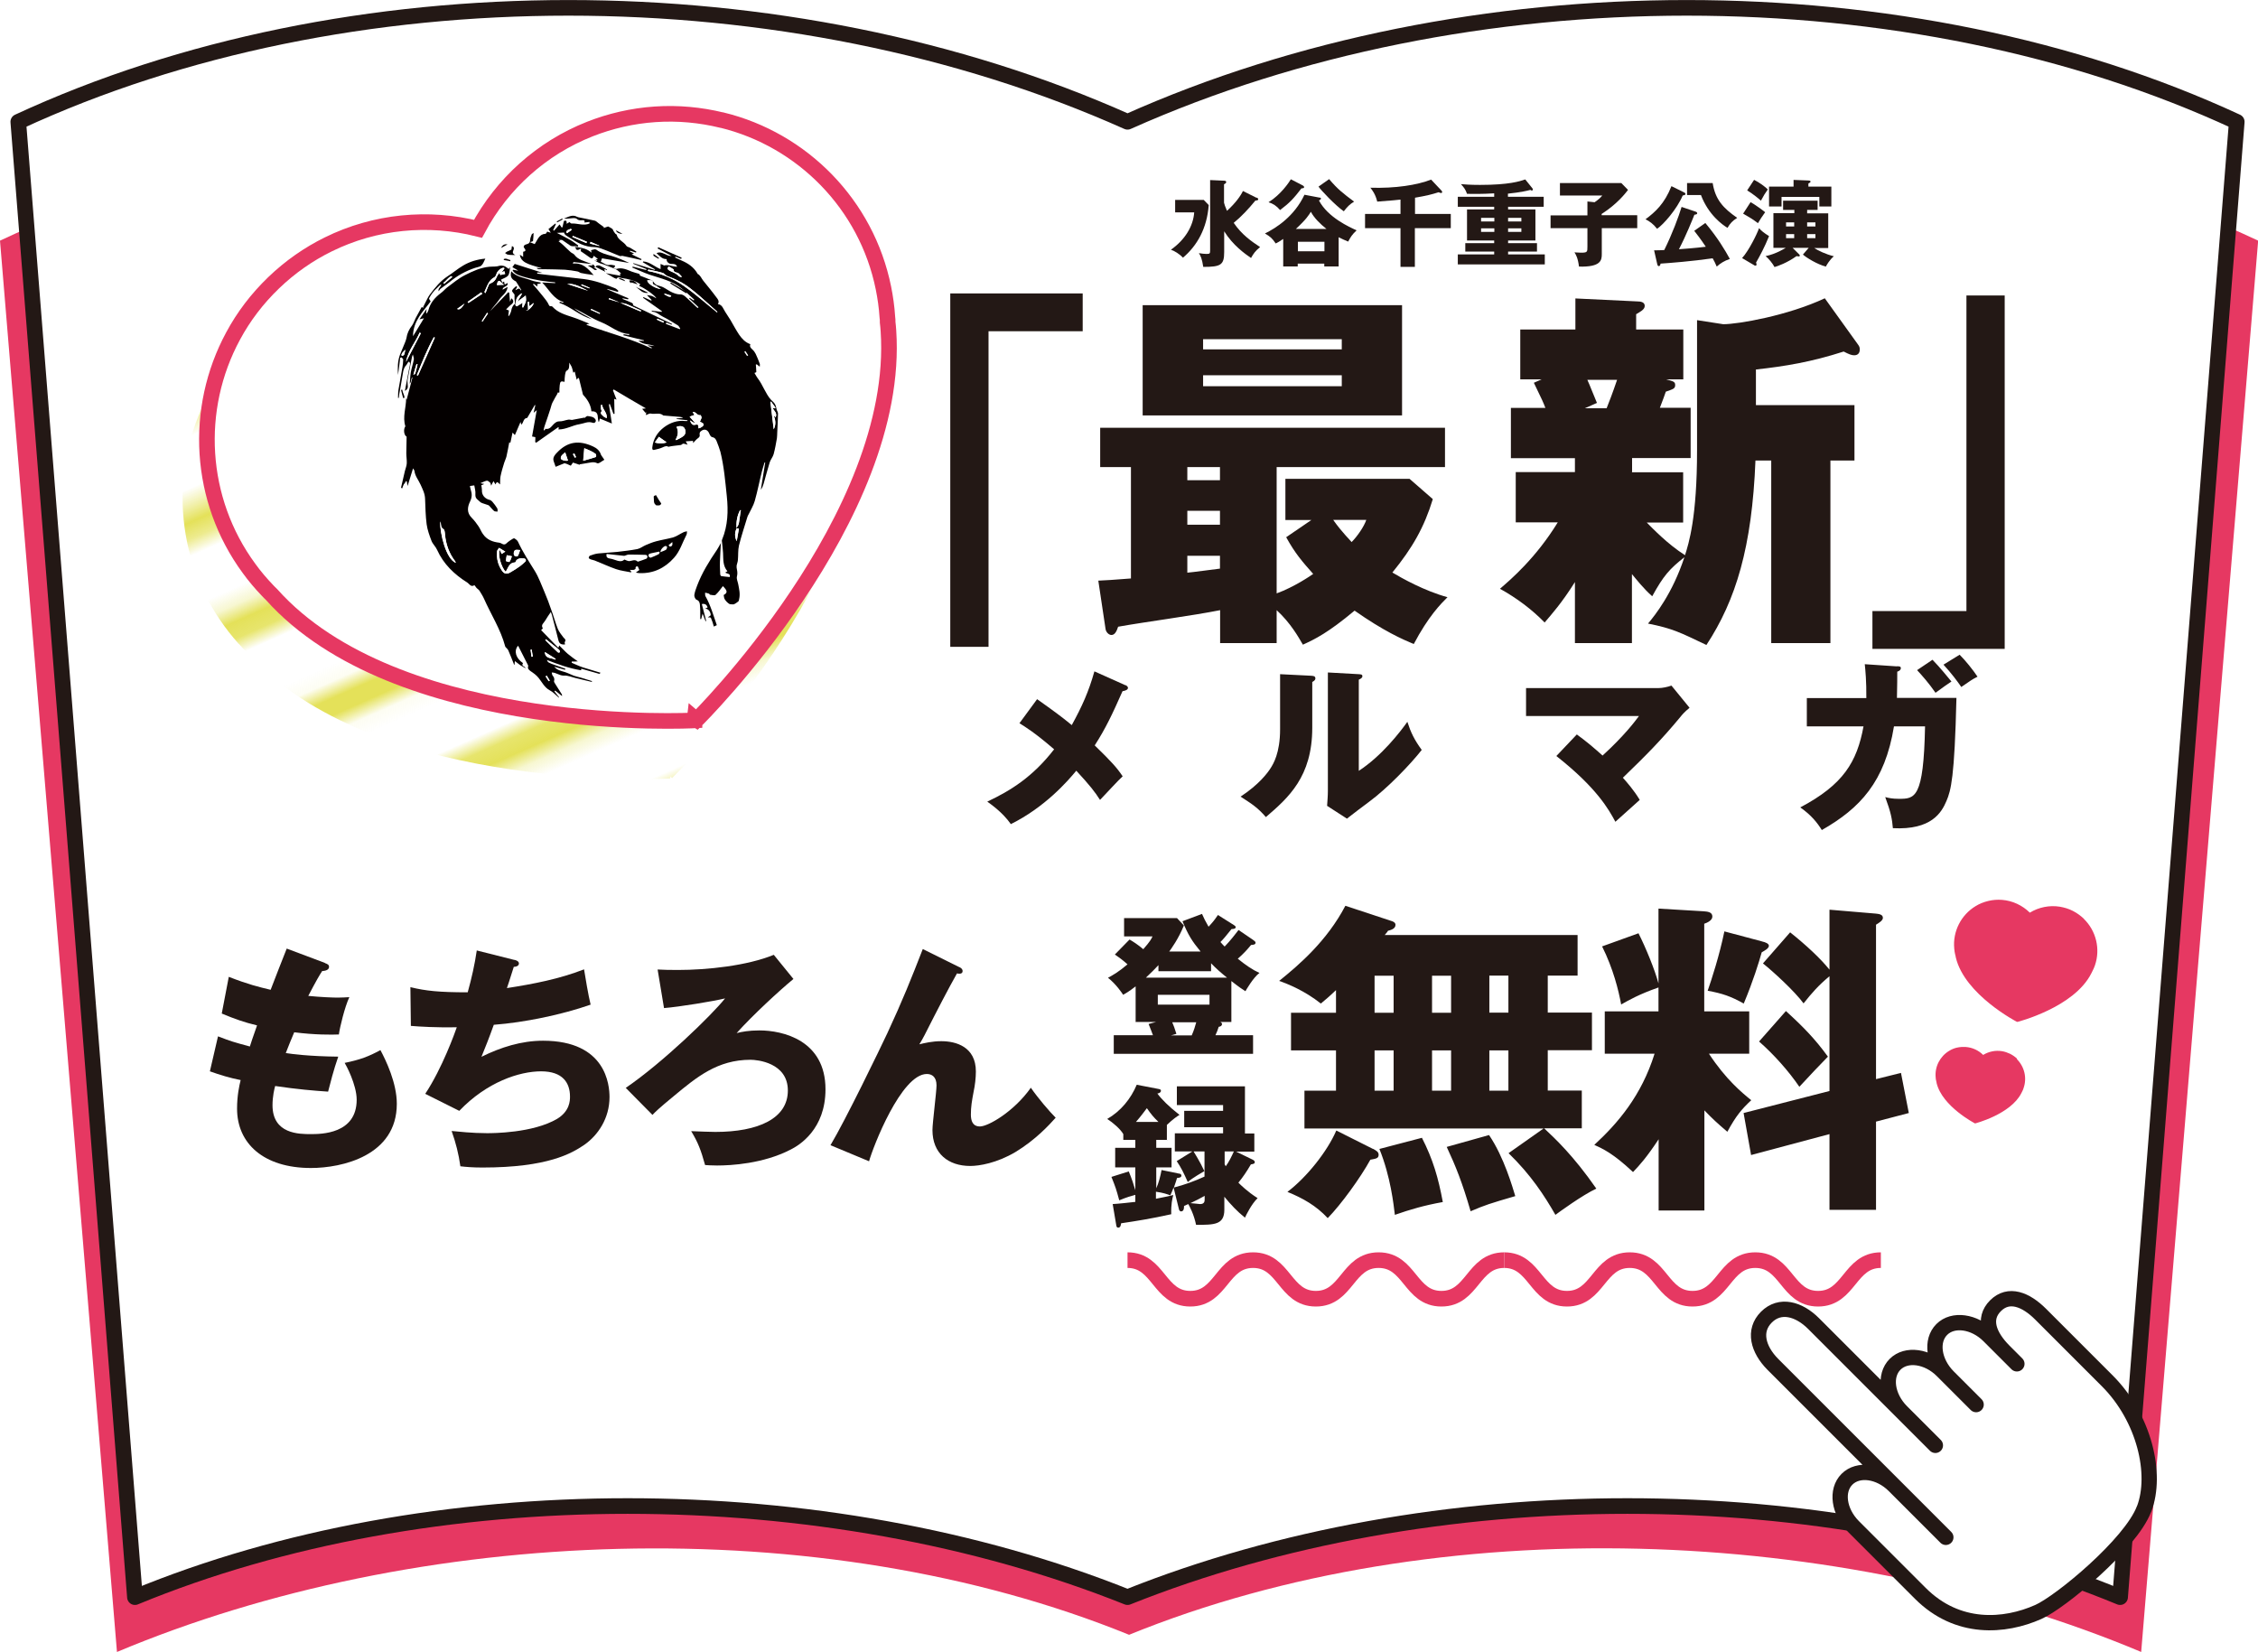 <?xml version="1.0" encoding="UTF-8"?><svg id="a" xmlns="http://www.w3.org/2000/svg" xmlns:xlink="http://www.w3.org/1999/xlink" viewBox="0 0 144.59 105.78"><defs><style>.c,.d,.e,.f{fill:#fff;}.c,.f{stroke:#231815;stroke-linecap:round;stroke-linejoin:round;}.g{fill:#231815;}.h,.i{fill:none;}.e{stroke:#e63862;stroke-miterlimit:10;}.j{fill:#e63862;}.k{fill:url(#b);}.f{stroke-width:.98px;}.i{stroke:#e4e159;stroke-width:2.16px;}.l{fill:#040000;}</style><pattern id="b" x="0" y="0" width="72" height="72" patternTransform="translate(4145.41 -2830.52) rotate(-23.95) scale(1.16 1) skewX(11.13)" patternUnits="userSpaceOnUse" viewBox="0 0 72 72"><rect class="h" width="72" height="72"/><line class="i" x1="71.75" y1="68.4" x2="144.25" y2="68.4"/><line class="i" x1="71.75" y1="54" x2="144.25" y2="54"/><line class="i" x1="71.75" y1="39.6" x2="144.25" y2="39.6"/><line class="i" x1="71.75" y1="25.2" x2="144.25" y2="25.2"/><line class="i" x1="71.75" y1="10.8" x2="144.25" y2="10.8"/><line class="i" x1="71.75" y1="61.2" x2="144.25" y2="61.2"/><line class="i" x1="71.75" y1="46.8" x2="144.25" y2="46.8"/><line class="i" x1="71.75" y1="32.4" x2="144.25" y2="32.4"/><line class="i" x1="71.75" y1="18" x2="144.25" y2="18"/><line class="i" x1="71.75" y1="3.6" x2="144.25" y2="3.6"/><line class="i" x1="-.25" y1="68.4" x2="72.25" y2="68.4"/><line class="i" x1="-.25" y1="54" x2="72.25" y2="54"/><line class="i" x1="-.25" y1="39.6" x2="72.25" y2="39.6"/><line class="i" x1="-.25" y1="25.2" x2="72.25" y2="25.2"/><line class="i" x1="-.25" y1="10.8" x2="72.25" y2="10.8"/><line class="i" x1="-.25" y1="61.2" x2="72.25" y2="61.2"/><line class="i" x1="-.25" y1="46.8" x2="72.25" y2="46.8"/><line class="i" x1="-.25" y1="32.4" x2="72.25" y2="32.4"/><line class="i" x1="-.25" y1="18" x2="72.25" y2="18"/><line class="i" x1="-.25" y1="3.6" x2="72.25" y2="3.6"/><line class="i" x1="-72.25" y1="68.4" x2=".25" y2="68.4"/><line class="i" x1="-72.25" y1="54" x2=".25" y2="54"/><line class="i" x1="-72.25" y1="39.6" x2=".25" y2="39.6"/><line class="i" x1="-72.25" y1="25.2" x2=".25" y2="25.2"/><line class="i" x1="-72.25" y1="10.8" x2=".25" y2="10.8"/><line class="i" x1="-72.25" y1="61.2" x2=".25" y2="61.2"/><line class="i" x1="-72.25" y1="46.8" x2=".25" y2="46.8"/><line class="i" x1="-72.25" y1="32.4" x2=".25" y2="32.4"/><line class="i" x1="-72.25" y1="18" x2=".25" y2="18"/><line class="i" x1="-72.25" y1="3.6" x2=".25" y2="3.6"/></pattern></defs><path class="j" d="M72.3,15.41C50.13,5.37,21.33,5.37,0,15.41c2.69,32.5,5.16,62.26,7.49,90.37,19.18-8.06,44.93-9.18,64.81-1.1,19.87-8.09,45.63-6.97,64.81,1.1,2.33-28.1,4.79-57.87,7.49-90.37-21.33-10.04-50.13-10.04-72.3,0Z"/><path class="c" d="M72.2,7.8C50.44-1.93,22.16-1.93,1.17,7.8c2.5,31.57,5.33,67.39,7.47,94.47,18.84-7.78,44.11-7.78,63.56,0,19.45-7.78,44.72-7.78,63.56,0,2.14-27.08,4.97-62.9,7.47-94.47-20.99-9.73-49.27-9.73-71.03,0Z"/><path class="g" d="M69.33,18.79v2.42h-6.03v20.21h-2.45v-22.63h8.47Z"/><path class="g" d="M81.74,38c1.13-.41,2.18-1.13,2.35-1.25-.7-.79-1.15-1.3-1.73-2.35l1.61-1.1h-1.66v-2.64h7.95l1.49,1.3c-.55,1.8-1.3,3.12-2.59,4.7.6.36,2.06,1.18,3.53,1.58-.43.43-1.22,1.22-2.16,3-.74-.31-1.94-.84-3.79-2.14-1.7,1.42-2.52,1.82-3.31,2.18-.29-.5-.79-1.39-1.68-2.21v2.11h-3.62v-2.11c-1.8.36-4.73.74-6.53,1.06-.1.31-.22.53-.43.53-.17,0-.36-.19-.38-.41l-.46-3.07c.48-.02.94-.05,2.09-.14v-7.13h-1.97v-2.52h22.08v2.52h-10.78v8.09ZM89.78,19.54v7.06h-16.61v-7.06h16.61ZM78.12,29.91h-2.09v.84h2.09v-.84ZM78.12,32.71h-2.09v.89h2.09v-.89ZM78.12,35.59h-2.09v1.08c.29-.02,1.75-.22,2.09-.26v-.82ZM85.92,22.37v-.65h-8.88v.65h8.88ZM77.04,24.03v.7h8.88v-.7h-8.88ZM85.37,33.29c.58.82,1.13,1.34,1.18,1.42.36-.36.79-.98.94-1.42h-2.11Z"/><path class="g" d="M104.49,30.24h3.29v3.22h-2.33c.34.34,1.34,1.39,2.45,2.09.24-.77.77-2.4.77-6.72v-8.33l1.68.26c.96,0,4.13-.55,6.5-1.66l2.14,2.98c.07.1.1.17.1.29,0,.26-.14.38-.36.38-.17,0-.34-.07-.67-.24-2.09.67-3.72.94-5.62,1.15v2.28h6.31v3.55h-1.54v11.69h-3.79v-11.69h-1.01c-.22,5.54-1.25,8.93-3.14,11.81-1.66-.79-2.16-1.06-3.74-1.37.46-.55,1.56-1.92,2.33-4.25-.94.74-1.34,1.18-2.06,2.5-.53-.46-1.06-1.13-1.3-1.42v4.42h-3.65v-3.91c-.84,1.34-1.49,2.06-1.94,2.59-.82-.84-1.78-1.56-2.86-2.16.7-.6,2.3-1.97,3.7-4.25h-2.69v-3.22h3.79v-.89h-4.1v-3.22h2.21c-.14-.36-.19-.48-.74-1.61l.5-.22h-1.37v-3.19h3.53v-1.99l3.96.19c.24,0,.48.05.48.29s-.31.38-.55.53v.98h3.02v3.19h-1.1c.43.12.58.14.58.36,0,.24-.12.26-.6.43-.12.34-.14.41-.38,1.03h1.97v3.22h-3.75v.89ZM101.64,24.31c.12.24.53,1.3.62,1.49l-.77.34h1.39c.17-.43.36-.91.67-1.82h-1.92Z"/><path class="g" d="M119.9,41.55v-2.42h6.02v-20.21h2.45v22.63h-8.47Z"/><path class="g" d="M72.07,43.87c.06.02.16.1.16.17,0,.13-.17.19-.35.22-.66,1.49-1.08,2.38-1.78,3.47,1.1,1.07,1.42,1.43,1.79,1.98-.28.25-.97,1.01-1.45,1.51-.35-.54-.61-.88-1.52-1.87-.55.67-2.01,2.34-4.19,3.42-.55-.78-1.31-1.29-1.51-1.44,1.49-.7,2.91-1.58,4.28-3.35-1.25-1.08-1.87-1.45-2.22-1.67l1.13-1.54c1.03.73,1.58,1.13,2.22,1.66.66-1.2,1.08-2.13,1.45-3.44l1.99.89Z"/><path class="g" d="M83.95,43.27c.13.01.28.01.28.17,0,.14-.16.2-.2.23v2.93c0,3.15-1.54,4.49-2.97,5.72-.53-.61-.88-.83-1.62-1.31,1.19-.78,1.75-1.54,1.94-1.85.14-.23.59-.92.59-2.46v-3.53l1.99.1ZM87.01,43.17c.13.01.23.01.23.13,0,.11-.12.17-.23.22v5.84c1.48-.97,2.64-2.48,3.11-3.14.22.68.44,1.14.92,1.8-.7.9-2.21,2.47-3.37,3.32-.48.35-.95.72-1.42,1.08l-1.27-.82c.02-.32.05-.62.05-.96v-7.58l1.98.11Z"/><path class="g" d="M100.96,47.02c.71.52,1.12.88,1.66,1.36,1.4-1.28,2.07-2.18,2.33-2.53h-7.23v-1.79h8.47c.26,0,.59-.07.84-.16l1.16,1.42c-.35.29-.47.44-.59.59-1.25,1.51-2.22,2.48-3.68,3.89.26.29.73.83,1.08,1.42-.43.38-1.13,1.01-1.56,1.4-.43-.8-1.19-2.17-3.78-4.21l1.31-1.38Z"/><path class="g" d="M121.49,42.66c.17.01.23.02.23.13,0,.07-.06.17-.23.22,0,.37,0,.86-.02,1.68h3.81c-.12,5.1-.35,5.92-.64,6.6-.31.73-.95,1.87-3.43,1.74-.05-.59-.13-1.02-.49-1.99.24.06.46.11.86.11,1.04,0,1.6,0,1.69-4.64h-1.99c-.58,3.56-2.18,5.25-4.62,6.64-.3-.48-.67-.95-1.38-1.45,2.76-1.46,3.63-2.91,4.05-5.19h-3.63v-1.81h3.81c.01-1.1-.06-1.78-.1-2.17l2.06.14ZM123.75,42.25c.16.17.4.4,1.21,1.39-.32.22-.4.26-1.02.72-.44-.63-.83-1.07-1.18-1.45l.98-.66ZM125.49,41.93c.38.38.83.94,1.14,1.4-.36.18-.44.25-1.04.66-.23-.34-.64-.89-1.14-1.43l1.04-.64Z"/><path class="g" d="M77.08,12.8l.32.33c-.11,1.5-.75,2.61-1.65,3.37-.21-.23-.55-.44-.77-.51.91-.64,1.43-1.52,1.49-2.39h-1.22v-.8h1.83ZM80.46,12.65c.08.04.11.05.11.11,0,.07-.1.08-.18.08-.44.54-.91,1.04-1.39,1.43.52.76,1.13,1.18,1.69,1.55-.31.25-.43.43-.58.7-.38-.26-1.16-.81-1.72-1.71v1.33c0,.83-.22.95-1.34.95-.08-.53-.17-.71-.28-.88.23.03.32.05.49.05.22,0,.23-.03.23-.26v-4.47l.89.04c.08,0,.14.02.14.09,0,.07-.08.11-.14.14v1.18c.03.12.07.25.19.52.55-.5.89-.98,1.02-1.27l.86.43Z"/><path class="g" d="M84.54,12.65s.05.04.05.06c0,.05-.05.08-.13.13.58,1.09,1.95,1.7,2.41,1.91-.28.26-.39.43-.54.72-.24-.1-.4-.17-.61-.28v1.87h-.92v-.18h-1.7v.18h-.93v-1.76c-.24.17-.36.23-.48.29-.24-.35-.34-.43-.69-.64.7-.34,1.88-1.09,2.53-2.48l1,.19ZM83.44,11.89s.07.04.07.09c0,.07-.08.08-.17.08-.5.65-.76.93-1.37,1.39-.23-.27-.45-.41-.74-.5.8-.5,1.3-1.26,1.43-1.47l.79.41ZM84.94,14.66c-.4-.32-.79-.7-1-1.1-.13.21-.28.47-.96,1.1h1.96ZM84.81,16.09v-.61h-1.7v.61h1.7ZM85.11,11.47c.55.65.89.91,1.6,1.44-.28.17-.43.32-.66.62-.55-.38-1.47-1.36-1.62-1.58l.68-.48Z"/><path class="g" d="M90.6,13.7h2.3v.91h-2.3v2.48h-.92v-2.48h-2.27v-.91h2.27v-.92c-.1.01-.6.07-1.49.13-.11-.47-.32-.74-.44-.89,1.6.05,3-.17,3.89-.52l.67.71s.04.05.04.08c0,.05-.04.07-.06.07-.06,0-.14-.04-.17-.05-.44.14-.76.22-1.51.35v1.05Z"/><path class="g" d="M96.57,12.6h2.28v.64h-2.28v.17h1.75v1.99h-1.75v.17h1.85v.54h-1.85v.18h2.35v.64h-5.57v-.64h2.33v-.18h-1.85v-.54h1.85v-.17h-1.74v-1.99h1.74v-.17h-2.33v-.64h2.33v-.22c-.76.05-1.45.04-1.74.03-.1-.28-.19-.4-.39-.62.22.02.61.05,1.22.05,1.85,0,2.55-.23,2.9-.35l.45.56s.04.05.04.08c0,.01-.01.07-.07.07-.02,0-.04,0-.09-.04-.6.16-1.28.22-1.44.24v.19ZM95.69,14.18v-.23h-.85v.23h.85ZM94.84,14.62v.23h.85v-.23h-.85ZM97.42,14.18v-.23h-.85v.23h.85ZM96.57,14.62v.23h.85v-.23h-.85Z"/><path class="g" d="M104.84,13.79v.82h-2.27v1.66c0,.38-.04.84-1.46.8-.07-.56-.2-.77-.29-.91.19.01.31.02.42.02.41,0,.41-.05.41-.39v-1.18h-2.36v-.82h2.36v-.89l.46.05c.29-.2.4-.32.49-.43h-2.71v-.8h3.93l.43.44c-.17.22-.69.9-1.69,1.54v.08h2.27Z"/><path class="g" d="M107.88,12.34s.05.05.05.08c0,.05-.04.06-.07.07-.05.02-.08.02-.11.03-.36.86-1.24,1.87-1.64,2.13-.25-.32-.47-.47-.74-.61.62-.46,1.22-1,1.66-2.12l.85.42ZM109.21,14.29c.8.96,1.24,1.71,1.56,2.29-.37.13-.59.27-.84.49-.1-.23-.16-.36-.26-.53-1.33.19-2.72.3-3.34.34,0,.04-.02.16-.11.16-.05,0-.08-.04-.1-.13l-.2-.88c.29,0,.43-.01.65-.02.52-1.05.93-2.16,1.11-2.76l.92.31s.08.03.08.09c0,.09-.12.09-.18.1-.12.3-.52,1.31-.99,2.21.15-.01,1.09-.08,1.72-.16-.34-.51-.53-.75-.74-1.02l.71-.5ZM109.67,11.72c.17,1.07.68,1.61,1.57,2.23-.3.19-.45.35-.62.64-.32-.19-1.22-.83-1.7-2.1h-.89v-.77h1.64Z"/><path class="g" d="M111.55,16.53c.44-.48.97-1.57,1.09-1.92.15.17.28.28.64.51-.28.7-.6,1.29-.83,1.69.01.05.03.1.03.13,0,.06-.04.07-.09.07-.02,0-.04-.01-.05-.02l-.78-.46ZM112.09,12.94c.22.11.83.55.94.65-.21.29-.32.46-.46.7-.38-.28-.43-.31-.95-.61l.48-.74ZM112.33,11.52c.31.15.72.45.87.61-.17.24-.27.4-.44.72-.11-.1-.46-.4-.88-.66l.44-.67ZM114.89,13.44h-.71v-.59h2.21v.59h-.67v.22h1.35v2.22h-.9c.27.17.71.39,1.26.53-.27.22-.48.59-.51.66-.55-.14-1.25-.57-1.47-.77l.37-.43h-1.03l.41.41s.05.05.05.08c0,.04-.02.06-.07.06-.04,0-.08-.01-.14-.02-.62.44-1.2.64-1.41.7-.11-.22-.38-.55-.57-.7.68-.14,1.22-.49,1.29-.53h-.79v-2.22h1.34v-.22ZM117.27,11.95v1.27h-.77v-.61h-2.42v.61h-.8v-1.27h1.57v-.43l1,.04s.09.02.09.06c0,.06-.06.09-.14.13v.2h1.47ZM114.89,14.24h-.52v.26h.52v-.26ZM114.89,14.99h-.52v.26h.52v-.26ZM115.72,14.5h.53v-.26h-.53v.26ZM115.72,15.25h.53v-.26h-.53v.26Z"/><path class="f" d="M137.3,96.62c.85-2.24.01-5.82-2.35-8.19l-4-4-.28-.28c-.94-.94-2.04-1.39-2.89-.54s-.4,1.94.54,2.89l.83.83-1.79-1.79c-.94-.94-2.3-1.13-3.02-.41-.72.72-.53,2.07.41,3.02l1.79,1.79-2.17-2.17c-.94-.94-2.3-1.13-3.02-.41s-.53,2.07.41,3.02l2.17,2.17-7.8-7.8c-.94-.94-2.15-1.28-3.02-.41s-.53,2.07.41,3.02l8.25,8.25,2.83,2.83-3.31-3.31c-.94-.94-2.3-1.13-3.02-.41s-.53,2.07.41,3.02l3.77,3.77.52.52c2.38,2.38,5.39,2.15,7.55,1.19,1.41-.62,5.92-4.35,6.77-6.59Z"/><path class="k" d="M44.65,11.41c-1.36-.33-2.79-.47-4.26-.37-1.47.1-2.87.43-4.17.94-3.1,1.22-5.63,3.51-7.17,6.39-3.18-.8-6.59-.48-9.59,1-1.26.62-2.44,1.44-3.5,2.46-1.06,1.02-1.93,2.17-2.59,3.4-2.53,4.67-2.21,10.49,1.01,14.88.36.5.76.97,1.2,1.43.08.09.17.17.25.25.12.13.24.26.37.4,8.32,8.65,26.71,7.66,26.71,7.66,0,0,0-.04.01-.12.07.06.12.09.12.09,0,0,13.1-12.94,12.29-24.92-.01-.19-.03-.36-.05-.54,0-.12,0-.24-.02-.35-.04-.63-.13-1.25-.25-1.85-1.08-5.34-5.18-9.49-10.34-10.75Z"/><path class="e" d="M46.21,7.69c-1.36-.33-2.79-.47-4.26-.37-1.47.1-2.87.43-4.17.94-3.1,1.22-5.63,3.51-7.17,6.39-3.18-.8-6.59-.48-9.59,1-1.26.62-2.44,1.44-3.5,2.46-1.06,1.02-1.93,2.17-2.59,3.4-2.53,4.67-2.21,10.49,1.01,14.88.36.5.76.97,1.2,1.43.08.09.17.17.25.25.12.13.24.26.37.4,8.32,8.65,26.71,7.66,26.71,7.66,0,0,0-.04.01-.12.07.06.12.09.12.09,0,0,13.1-12.94,12.29-24.92-.01-.19-.03-.36-.05-.54,0-.12,0-.24-.02-.35-.04-.63-.13-1.25-.25-1.85-1.08-5.34-5.18-9.49-10.34-10.75Z"/><path class="j" d="M133.45,58.84c-.21-.2-.44-.37-.71-.51-.27-.14-.55-.22-.83-.27-.67-.11-1.36.03-1.93.38-.48-.47-1.11-.77-1.79-.82-.29-.02-.58,0-.87.07-.29.07-.57.18-.81.33-.93.56-1.48,1.62-1.37,2.73.01.13.03.25.06.38,0,.02.01.05.02.07,0,.04.02.07.02.11.57,2.39,3.91,4.12,3.91,4.12,0,0,0,0,.01-.02,0,.02.01.03.01.03,0,0,3.65-.92,4.75-3.12.02-.03.03-.07.05-.1.01-.02.02-.04.03-.06.06-.12.11-.23.15-.35.36-1.05.07-2.21-.71-2.97Z"/><path class="j" d="M129.17,67.8c-.13-.13-.28-.23-.45-.32-.17-.08-.34-.14-.52-.17-.42-.07-.85.02-1.21.24-.3-.3-.7-.48-1.12-.51-.18-.01-.36,0-.55.04-.18.04-.35.11-.51.21-.58.35-.93,1.01-.86,1.71,0,.08.02.16.04.24,0,.01,0,.03.01.04,0,.02,0,.04.01.07.36,1.5,2.45,2.58,2.45,2.58,0,0,0,0,0-.01,0,.01,0,.02,0,.02,0,0,2.29-.58,2.98-1.95.01-.02.02-.04.03-.06,0-.01.01-.03.02-.04.04-.07.07-.15.09-.22.23-.66.05-1.38-.44-1.86Z"/><path class="g" d="M20.81,61.67c.17.06.26.11.26.24,0,.21-.26.26-.44.27-.17.26-.35.56-.89,1.59.8.08,1.58.11,1.89.11s.53-.02.74-.03c-.3.64-.61,1.94-.67,2.39-.46.02-1.53.03-2.86-.14-.18.41-.39.95-.54,1.33.38.06,1.5.21,3.36.23-.29.82-.53,1.77-.65,2.24-.92-.06-1.97-.15-3.39-.36-.05.17-.17.67-.17,1.23,0,1.85,1.71,1.85,2.45,1.85.65,0,2.94,0,2.94-2.2,0-.97-.7-2.26-.77-2.36.99-.2,1.56-.42,2.29-.82.36.67,1.05,2.11,1.05,3.44,0,3.33-3.52,4.11-5.5,4.11-3.04,0-4.73-1.58-4.73-3.8,0-.83.14-1.47.23-1.83-.7-.14-1.3-.32-1.97-.56l.52-2.24c.86.33.97.36,2.04.65.06-.2.17-.53.46-1.35-.83-.2-1.42-.41-2.26-.76l.45-2.35c1.26.49,1.89.64,2.68.83.15-.41.88-2.26,1.03-2.64l2.45.92Z"/><path class="g" d="M32.94,61.46c.12.03.29.09.29.24,0,.09-.08.2-.33.21-.33,1.03-.36,1.14-.44,1.36,1.68-.26,3.35-.58,4.94-1.2.08.5.27,1.65.42,2.26-1.86.65-4.23,1.14-6.2,1.29-.36,1-.49,1.3-.79,2.05,1.23-.61,2.56-1.03,3.94-1.03,4.05,0,4.26,2.85,4.26,3.61,0,1.35-.73,2.44-1.62,3.06-.8.54-2.32,1.45-6.52,1.45-.64,0-1.08-.04-1.41-.08-.11-.79-.29-1.5-.56-2.26.44.04,1.33.14,2.26.14.35,0,2.94,0,4.5-.92.8-.49.82-1.15.82-1.42,0-.88-.46-1.62-1.85-1.62s-3.47.68-5.24,2.53l-2.18-1.09c1.09-1.64,1.91-3.94,2.02-4.26-1.32.02-2.36-.04-2.94-.09l-.03-2.48c.98.24,1.85.33,3.67.33.26-.94.45-1.79.58-2.68l2.42.61Z"/><path class="g" d="M50.79,62.7c-.86.71-2.58,2.29-3.62,3.45.33-.08.77-.17,1.46-.17,1.48,0,4.23.62,4.23,3.77,0,2.56-1.67,3.58-2.23,3.86-1.76.91-3.83,1.02-4.71,1.02-.38,0-.59-.02-.77-.03-.27-.97-.45-1.44-.89-2.17.59.02,1.15.05,1.54.05,2.76,0,4.65-.86,4.65-2.65s-1.97-1.97-2.39-1.97c-2.12,0-3.45,1.11-4.92,2.33-.96.79-1.17,1-1.36,1.2l-1.71-1.73c2.36-1.61,5.49-4.64,6.36-5.73-.73.18-2.91.54-3.91.62l-.41-2.47c.35.02.74.03,1.29.03,1.89,0,4.44-.27,6.15-.97l1.26,1.55Z"/><path class="g" d="M61.4,61.91c.14.06.24.14.24.27,0,.2-.23.18-.36.15-.56.99-1.27,2.36-2.08,3.96-.15.29-.21.38-.33.58.33-.08.82-.2,1.41-.2.94,0,2.21.36,2.21,1.94,0,.41-.06.91-.14,1.27-.12.64-.18.99-.18,1.49,0,.39.11.76.58.76.53,0,2.18-.95,3.26-2.48.46.67,1.2,1.53,1.59,1.92-.42.47-1.29,1.42-2.58,2.2-1.2.71-2.32.89-2.89.89-1.41,0-2.42-.8-2.42-2.3,0-.45.26-2.45.26-2.86,0-.55-.3-.73-.62-.73-1.64,0-3.45,4.68-3.7,5.59l-2.47-1.03c.97-1.62,3.17-6.17,3.64-7.17.96-2.06,1.56-3.56,2.27-5.39l2.32,1.15Z"/><path class="g" d="M98.86,72.26h-15.33v-2.42h2.02v-2.58h-2.88v-2.41h2.88v-1.45c-.44.42-.67.61-.97.86-1.03-.82-2.12-1.26-2.67-1.45,1.28-1.03,3.06-2.56,4.24-4.81l3,.99c.1.04.21.1.21.23,0,.27-.34.34-.48.38-.06.11-.15.19-.21.27h12.35v2.6h-1.91v2.37h2.83v2.41h-2.83v2.58h2.18v2.42h-2.41c.71.67,1.85,1.72,3.34,3.86-.9.42-2.39,1.51-2.62,1.68-.71-1.24-1.57-2.56-3-3.95l2.27-1.6ZM87.92,73.56c.19.11.36.19.36.38,0,.23-.15.25-.53.32-.63,1.15-1.87,2.86-2.73,3.74-.74-.8-1.6-1.28-2.58-1.68,1.24-.94,2.56-2.6,3.13-3.93l2.35,1.18ZM88.02,64.85h1.22v-2.37h-1.22v2.37ZM88.02,69.84h1.22v-2.58h-1.22v2.58ZM91.05,72.85c.71,1.39,1.05,2.56,1.34,4.12-1.18.21-2.1.48-3.07.82-.08-.65-.27-2.44-.99-4.22l2.71-.71ZM91.7,64.85h1.22v-2.37h-1.22v2.37ZM91.7,69.84h1.22v-2.58h-1.22v2.58ZM95.35,72.68c.96,1.41,1.51,3.36,1.68,3.91-1.64.48-1.93.57-2.86.97-.53-1.83-.95-2.88-1.53-4.12l2.71-.76ZM95.37,62.47v2.37h1.22v-2.37h-1.22ZM95.37,67.26v2.58h1.22v-2.58h-1.22Z"/><path class="g" d="M109.13,77.51h-2.92v-4.56c-.78,1.18-1.22,1.66-1.64,2.1-1.28-1.2-1.93-1.49-2.48-1.74,1.51-1.39,3.02-3.15,3.86-5.84h-3.19v-2.71h3.44v-1.53c-1.26.44-1.91.82-2.39,1.09-.17-.92-.5-2.27-1.22-3.72l2.33-.84c.48.95,1.05,2.35,1.28,3.21v-4.79l2.86.17c.27.02.59.04.59.34,0,.25-.34.4-.52.46v5.61h2.88v2.71h-2.58c1.09,1.66,2.12,2.5,2.71,2.98-.61.57-.97.99-1.53,2.02-.65-.55-.96-.84-1.47-1.37v6.4ZM112.85,60.29c.19.04.42.13.42.27,0,.17-.27.31-.46.42-.17.61-.55,1.85-1.15,3.28-.82-.46-1.37-.65-2.31-.82.25-.71.76-2.29,1.07-3.8l2.44.65ZM121.73,68.71l.5,2.56-2.1.55v5.65h-2.98v-4.85l-5.02,1.34-.48-2.69,5.5-1.41v-7.35c-.71.59-1.11,1.05-1.66,1.74-.57-.78-1.95-2.04-2.6-2.56l1.74-1.99c1.03.82,1.95,1.68,2.52,2.39v-3.84l2.96.25c.17.02.46.04.46.27,0,.17-.23.31-.44.44v9.89l1.6-.4ZM114.36,64.74c1.11,1.01,1.87,1.79,2.69,2.92-.52.53-1.09,1.13-1.83,1.93-.67-.99-1.64-2.08-2.58-2.9l1.72-1.95Z"/><path class="g" d="M72.72,65.45v-2.29c-.44.34-.64.45-.8.54-.07-.11-.44-.67-.97-1.09.29-.16.65-.35,1.25-.86-.3-.27-.56-.46-.81-.63l.94-.96c.24.14.51.31.88.62.45-.51.53-.68.59-.82h-1.82v-1.17h3.39l.44.47c-.34.85-.83,1.52-.94,1.67h2.01c-.56-.68-.79-1.05-1.16-1.94l1.25-.47c.12.27.22.48.42.82.32-.35.35-.39.6-.75l1.03.65s.11.07.11.12c0,.12-.17.13-.27.13-.32.41-.59.72-.71.83.11.13.19.21.27.29.35-.36.71-.82.89-1.06l.91.62c.08.06.18.12.18.19,0,.13-.15.14-.29.15-.23.28-.49.57-.85.88.52.42.96.72,1.39.91-.4.29-.87,1.12-.9,1.17-.15-.09-.46-.3-.9-.65v2.62h-.71c.07.03.11.07.11.14,0,.1-.1.16-.21.17-.05.17-.12.35-.21.54h2.41v1.19h-8.92v-1.19h2.51c-.04-.12-.19-.5-.28-.72l.48-.13h-1.33ZM74.18,61.8c-.26.27-.35.38-.8.8h5.19c-.36-.29-.71-.59-1.02-.92v.51h-3.37v-.38ZM74.14,63.7v.63h3.31v-.63h-3.31ZM75.06,65.45c.09.22.16.38.27.75l-.35.1h1.33c.14-.31.23-.62.29-.84h-1.54Z"/><path class="g" d="M74.76,72.99h-.72v.51h.98v1.25h-.98v1.34c.15-.32.26-.75.34-1.17l1.12.23c.06,0,.15.03.15.13,0,.12-.15.14-.28.15-.04.15-.06.2-.2.61.67-.17,1.33-.41,1.96-.7v-1.61h-.7s.44.7.69,1.26c-.14.09-.76.43-1.06.7-.29-.64-.42-.91-.71-1.34l1-.62h-1.12v-1.16h3.09v-.39h-2.49v-1.05h2.49v-.37h-2.96v-1.2h4.36v3.02h.6v1.16h-1.17l1.09.53s.11.06.11.14c0,.1-.07.12-.25.15-.29.49-.5.8-.8,1.17.13.13.58.58,1.23.99-.4.39-.73,1.08-.81,1.25-.49-.39-.92-.85-1.32-1.34v.83c0,.97-.64.97-1.81.97-.14-.69-.43-1.21-.5-1.33-.1.05-.13.06-.27.12,0,.19-.03.35-.2.35-.04,0-.1-.05-.12-.11l-.35-1.42c-.11.29-.14.35-.21.5-.23-.08-.42-.16-.92-.23v.45c.72-.14.92-.19,1.11-.24-.06.23-.15.59-.13,1.23-1.25.28-2.26.44-3.21.58-.02.15-.05.28-.19.28-.09,0-.11-.08-.12-.15l-.23-1.36c.4-.02,1.09-.1,1.45-.14v-.45c-.29.08-.52.14-1.03.35-.2-.74-.23-.82-.5-1.5l1.11-.35c.2.49.3.79.42,1.2v-1.46h-1.29v-1.25h1.29v-.51h-.77v-.37c-.18-.32-.68-.75-1.03-.97.87-.5,1.51-1.29,1.89-2.19l1.4.27c.11.02.15.05.15.11,0,.11-.11.17-.23.18.25.35.75.85,1.42,1.37-.14.08-.41.26-.81.64v.97ZM74.18,71.84c-.31-.3-.47-.49-.74-.88-.23.3-.38.51-.7.88h1.43ZM77.13,76.58c-.25.14-.61.33-.9.46.09,0,.56.06.62.06.29,0,.29-.2.29-.31v-.21ZM78.42,74.55s.05.09.07.13c.21-.29.36-.6.52-.95h-.59v.83Z"/><path class="e" d="M72.2,80.69c2.01,0,2.01,2.47,4.02,2.47s2.01-2.47,4.02-2.47,2.01,2.47,4.02,2.47,2.01-2.47,4.02-2.47,2.01,2.47,4.02,2.47,2.01-2.47,4.02-2.47"/><path class="e" d="M96.32,80.69c2.01,0,2.01,2.47,4.02,2.47s2.01-2.47,4.02-2.47,2.01,2.47,4.02,2.47,2.01-2.47,4.02-2.47,2.01,2.47,4.02,2.47,2.01-2.47,4.02-2.47"/><path class="l" d="M40.73,36.65c.1-.07.17-.12.21-.15-.03-.08-.06-.14-.1-.23-.04,0-.16-.03-.14.14,0,.02-.07.07-.12.08-.07.01-.15,0-.25,0,.04.05.07.08.09.11,0,.02,0,.03-.01.05-.32-.07-.66-.1-.97-.21-.46-.16-.91-.37-1.36-.55-.08-.03-.17-.04-.25-.07-.05-.02-.13-.06-.13-.1,0-.04.04-.13.08-.14.17-.06.34-.12.52-.14.41-.04.82-.06,1.22-.1.43-.05.87-.1,1.29-.18.19-.04.36-.18.55-.26.21-.09.43-.18.66-.24.37-.1.75-.15,1.12-.26.21-.07.4-.21.61-.31.07-.04.16-.05.24-.07,0,.07,0,.16-.03.22-.26.5-.42,1.06-.8,1.48-.59.66-1.32,1.01-2.21.98-.06,0-.12-.02-.21-.03h0ZM38.84,35.48c-.03.16.02.25.19.28.12.02.23.05.34.09.23.08.44.15.61-.02.11.04.2.09.29.1.19,0,.38-.15.56.03,0,0,.03,0,.04,0,.18-.06.36-.12.53-.19.04-.02.06-.1.06-.15,0-.03-.07-.09-.11-.09-.36-.01-.71-.02-1.07-.02-.09,0-.18.04-.26.07-.02,0-.05.02-.07.01-.37-.04-.73-.08-1.11-.12h0ZM42.24,35.37s-.02-.04-.03-.05c-.21.05-.43.08-.63.14-.03,0-.07.12-.05.16.02.04.11.1.14.09.17-.06.33-.14.5-.22.04-.02.06-.08.08-.12h0ZM42.28,35.36c.14-.06.26-.09.37-.16.04-.03.06-.11.07-.17,0-.02-.05-.06-.08-.07-.11-.02-.36.23-.35.39h0ZM43.05,34.71c-.1.09-.17.14-.24.2.03.03.07.1.1.09.13-.02.17-.1.14-.3h0Z"/><path class="l" d="M25.9,30.97c.03-.06.07-.11.1-.17.02.01.03.02.05.03.01.08.03.16.05.29.12-.4.22-.73.35-1.13.05.09.09.13.09.17.04.33.26.58.39.87.13.29.28.57.29.91.02.54.03,1.09.1,1.63.05.36.18.72.31,1.06.08.21.27.37.36.58.41.91,1.1,1.57,1.93,2.09.13.08.23.32.46.17,0,0,.05.06.07.09.03.04.05.08.09.11.05.05.12.09.16.15.1.17.21.33.29.51.45,1.02,1.07,1.97,1.36,3.06,0,.02.02.04.04.06.06.07.14.13.17.22.13.29.24.59.36.89h.03c0-.07.01-.13.02-.23.13.1.23.18.34.26.11.07.23.14.34.2-.02-.15-.3-.1-.16-.33-.46-.31-.6-.78-.32-1.11.02.03.05.06.06.1.19.38.39.76.58,1.14.01.02.02.06.01.08-.05.15.06.23.15.3.19.13.37.25.52.44.22.27.37.61.71.79.22.11.39.31.58.47,0,0,.02-.02.02-.02-.1-.13-.2-.26-.3-.38.02-.02.03-.03.05-.05.14.11.27.22.44.35-.01-.07,0-.1-.02-.12-.14-.23-.29-.45-.43-.68-.03-.05-.08-.12-.06-.16.04-.14,0-.24-.09-.35-.04-.04-.04-.12-.06-.2.3,0,.49.21.78.2.26-.02.53.11.8.17.34.08.67.16,1.01.24,0,0,0,0,0,0-.02-.03-.03-.06-.05-.07-.23-.07-.45-.14-.68-.21-.14-.04-.29-.07-.44-.12-.19-.07-.37-.17-.56-.23-.25-.08-.51-.12-.7-.35.23.07.46.13.69.2,0-.02.01-.05.02-.07-.21-.07-.41-.14-.62-.22-.46-.16-.5-.18-.56-.34.72.28,1.43.54,2.19.66,0-.03.01-.07.01-.1.39.11.77.22,1.16.33.03-.03.05-.05.08-.07-.37-.11-.74-.23-1.12-.34-.25-.08-.49-.2-.73-.3,0-.03,0-.05,0-.08.14,0,.28,0,.39-.01-.22-.16-.44-.31-.64-.48-.2-.17-.37-.37-.55-.54,0,.02-.02.06-.06.15-.38-.39-.74-.76-1.1-1.13.07-.07.12-.12.11-.12-.15-.22.07-.34.15-.49.1-.18.23-.35.36-.55.03.09.06.14.07.19.14.53.28,1.06.41,1.59.06.24.15.31.43.3,0-.06-.04-.13-.01-.17.1-.14-.02-.2-.09-.28-.13-.18-.28-.35-.36-.55-.16-.4-.27-.82-.42-1.22-.13-.38-.27-.76-.43-1.13-.2-.46-.37-.95-.63-1.37-.38-.61-.77-1.21-1.07-1.86-.04-.09-.15-.17-.24-.22-.06-.03-.46.27-.51.33-.03.04-.12.07-.17.06-.1-.02-.18-.1-.28-.11-.43-.05-.8-.19-1.05-.56-.11-.15-.17-.33-.28-.49-.13-.19-.27-.38-.43-.54-.34-.33-.28-.71-.1-1.07.12-.26.12-.48.03-.74-.03-.08-.03-.17-.05-.23.1-.02.18-.03.28-.04.03.18.09.38.07.57-.01.17.04.27.16.36.07.05.13.13.2.17.11.06.24.08.36.13.05.02.12.03.16.07.11.11.2.24.32.34.05.04.14.03.22.04,0-.07.01-.15-.02-.21-.09-.15-.2-.29-.31-.42-.05-.05-.11-.11-.18-.12-.32-.08-.51-.33-.49-.62,0-.1-.02-.2-.04-.32.02,0,.08-.03.19-.08-.12-.02-.18-.03-.25-.05.15-.06.27-.13.41-.16.06-.01.15.06.21.12.04.03.04.1.07.2.06-.13.1-.2.15-.29.05.08.08.13.13.21.1-.28.19-.07.29,0,.01-.19,0-.36.03-.52.06-.3.15-.59.24-.88.04-.13.11-.26.14-.39.07-.3.12-.6.18-.91.04.02.06.03.07.04.05-.21.09-.42.14-.66.06.07.1.1.15.16.12-.28.23-.54.36-.84.03.09.04.12.05.17.16-.12.11-.41.38-.43.15-.26.31-.54.48-.82h.04c-.03.15-.06.29-.11.49.09-.08.14-.11.2-.17-.1.58-.2,1.13-.3,1.69.09.02.15.03.21.04,0,.1,0,.21-.01.31.02.02.04.03.06.05.47-.33.95-.67,1.42-1,.01.01.02.03.03.04,0,.04-.02.08-.02.11.49,0,.9-.27,1.36-.34.27-.04.53-.2.83-.09.13.05.24-.07.19-.19-.11-.21-.33-.21-.52-.24-.06,0-.13.08-.2.13,0,0,0-.02,0-.03-.26.05-.52.1-.8.15-.06,0-.14-.03-.22-.02-.2.03-.39.12-.58.11-.14,0-.21.05-.3.12-.18.14-.28.42-.6.36,0,.01-.03.06-.05.1l-.06-.02c.02-.1.04-.21.08-.31.12-.35.24-.69.35-1.04.05-.14.07-.29.14-.42.1-.2.22-.4.33-.59-.01,0-.03-.02-.04-.03.05,0,.1-.01.15-.02,0-.16,0-.31.02-.46.03-.25.07-.28.31-.22,0-.15.01-.3.03-.44.02-.1.04-.24.1-.27.18-.09.16-.25.17-.4,0-.04,0-.09,0-.12.06.11.13.2.17.31.04.11.06.22.09.34.02-.02.05-.04.09-.08.05.19.09.36.13.53.03-.04.05-.08.08-.11.02,0,.04,0,.06,0,.08.32.16.64.26,1.06.23.25.5.6.54,1.07.28-.02.4.1.41.37,0,.1.03.2.04.29.01,0,.02,0,.04,0,.02-.07.03-.14.05-.2.25.1.49.2.77.32-.06-.4-.13-.82-.19-1.23.02,0,.04-.01.06-.02.08.21.15.42.23.63h.07c0-.33-.02-.65-.02-.96.03,0,.08.03.15.05-.08-.21-.16-.4-.23-.6.02-.02.04-.04.05-.05.67.4,1.35.8,2.06,1.21-.1.01-.15.02-.24.03.08.1.15.18.21.25.02-.01.03-.02.05-.03,0,.05-.01.1-.02.18.12-.04.23-.12.31-.1.26.07.56-.09.8.12.01.01.04.01.06.01.31.03.63.05.94.08.08,0,.16.02.24.04,0,.01,0,.02,0,.03-.13.01-.26.03-.39.04,0,.01,0,.02,0,.03.23.03.46.05.7.08,0,.02,0,.04,0,.05-.05,0-.1,0-.14,0-.51-.06-.97.11-1.36.4-.41.31-.69.74-.75,1.28-.01.12,0,.2.15.16.17-.04.35-.08.5-.15.15-.07.28-.12.37-.04.15-.03.25-.05.35-.06.16-.02.33-.04.49-.06,0,0,.01-.03.02-.03.04-.02.09-.06.13-.05.08.01.16.04.25.07l-.12-.22c.16-.01.31-.02.47-.03,0,.03,0,.08,0,.14.11-.11.19-.22.3-.3.1-.07.15-.13.12-.26-.01-.06.02-.15.06-.18.23-.21.46-.13.57.16.03.08.1.19.17.2.18.03.25.15.3.29.08.21.17.43.23.65.23.93.31,1.88.41,2.84.1.96.07,1.88-.3,2.78-.03.06-.01.14,0,.22.02.21.05.43.06.64.02.41-.02.82.28,1.17l-.14.08c.11.1.35.04.29.29-.19-.02-.36-.03-.54-.06-.03,0-.07-.07-.07-.1-.01-.26-.03-.53-.02-.79.01-.39.04-.78.06-1.23-.11.19-.17.32-.26.45-.49.72-.95,1.46-1.26,2.28-.07.19-.15.39-.18.6-.01.1.06.27.14.3.18.07.21.2.22.35.02.17.02.35.02.52,0,.12,0,.25,0,.37.02,0,.04,0,.06,0,.03-.11.06-.22.09-.35.07.17.13.33.19.49.01,0,.03-.01.04-.02-.09-.36-.19-.72-.28-1.08.19-.04.32.03.37.22-.04.02-.08.04-.16.07.2.01.35.19.36.41,0,.05-.11.09-.19.15.07,0,.19,0,.2.03.08.18.14.37.19.56.06-.03.13-.06.19-.09-.22-.63-.4-1.28-.73-1.86-.03-.06-.01-.14-.02-.22.08.02.16.03.24.06.03,0,.05.06.07.07.12.01.29.07.36.01.18-.16.32-.37.47-.56.3.3.31.43.05.57.02.1.02.21.08.29.07.11.17.21.28.28.07.04.18.02.27.03.1-.03.21-.11.31-.19.03-.03.04-.1.05-.15.08-.33,0-.64-.06-.96-.03-.16-.12-.34-.08-.49.04-.16.03-.29,0-.44-.02-.08-.03-.17-.02-.26.02-.11.07-.22.08-.34.03-.31,0-.64.07-.94.15-.61.35-1.2.53-1.8.02-.07.05-.14.09-.2.13-.28.31-.56.39-.85.18-.63.3-1.27.46-1.9.05-.19.11-.38.17-.57.01,0,.03,0,.04.01-.09.58-.19,1.16-.28,1.74.09-.12.14-.26.18-.39.13-.46.25-.92.39-1.37.06-.18.2-.34.25-.52.09-.33.15-.68.21-1.02.02-.12.01-.24.02-.36.02-.41.04-.81.05-1.22,0-.08-.05-.15-.08-.23-.04-.13-.05-.27-.12-.38-.06-.11-.17-.18-.25-.27-.36-.41-.52-.95-.85-1.38-.08-.1-.13-.22-.21-.34.02,0,.08-.03.12-.05,0-.17-.02-.33-.03-.49.02,0,.04,0,.06-.01.05.04.11.08.19.15,0-.09.02-.14,0-.19-.08-.21-.16-.43-.26-.63-.05-.1-.12-.2-.2-.27-.11-.1-.21-.2-.14-.35-.33-.12-.54-.35-.72-.61-.2-.3-.37-.62-.55-.93-.11-.18-.22-.35-.34-.53-.13-.19-.18-.46-.47-.5.11-.17,0-.31-.08-.41-.27-.37-.57-.73-.86-1.09-.12-.15-.18-.35-.37-.44,0,0,0-.01,0-.02-.24-.41-.6-.65-1.02-.83-.14-.06-.28-.13-.41-.19l.03-.06.36.15.03-.08c-.5-.22-1-.45-1.5-.67-.01.03-.03.05-.04.08.28.15.56.3.9.48-.37.02-.61-.35-.97-.18.2.18.36.39.65.38-.03.15.13.32.32.31.15,0,.28,0,.35.18-.29,0-.56-.16-.83-.08-.08-.03-.15-.07-.23-.1,0,.1,0,.2,0,.33-.36-.13-.68-.46-1.11-.49,0,.02-.02.03-.03.05l.79.46-.02.03c-.46-.14-.91-.29-1.37-.43,0,.01,0,.02-.01.04.28.11.57.23.85.34l-.02.06c-.29-.07-.58-.15-.87-.22,0,.02-.01.04-.02.06.38.16.75.34,1.14.47.7.23,1.43.39,2.02.87.28.22.54.48.81.72-.01.02-.03.03-.04.05-.09-.06-.17-.11-.26-.17-.01.01-.02.02-.03.04.2.19.4.38.6.56-.01.02-.03.03-.04.05-.03-.01-.06-.03-.08-.05-.22-.21-.43-.42-.66-.62-.11-.1-.22-.21-.41-.2-.17,0-.34-.06-.5-.13-.2-.09-.38-.23-.58-.33-.12-.06-.26-.08-.39-.13-.05-.02-.1-.06-.14-.1-.07-.07-.11-.17-.19-.21-.25-.11-.51-.2-.76-.3,0-.06-.03-.11-.07-.12-.15-.05-.31-.08-.46-.14-.32-.13-.62-.28-.98-.17-.05.01-.11-.03-.19-.05.05-.05.08-.08.1-.1,0-.02,0-.05,0-.07-.11-.01-.22-.06-.32-.04-.25.06-.4-.14-.59-.19.03-.07.04-.12.08-.23.57.1,1.16.2,1.75.3-.38-.18-.76-.34-1.16-.46-.34-.09-.67-.18-.95-.39-.03-.02-.08-.03-.11-.03-.07.01-.14.04-.23.06,0,.03.02.08.03.16-.26-.23-.56-.31-.88-.35-.07.02-.15.05-.22.07.09.24.15.26.4.11-.01.07-.02.12-.03.17.2.14.4.27.59.41.14.1.22.06.24-.11.09.06.18.12.26.19v.03c-.09,0-.17-.01-.24-.02,0,.02-.02.04-.02.06.12.07.24.14.36.2.08.04.17.05.25.08.27.1.54.2.81.32.12.06.22.17.33.26,0,.02-.02.03-.03.05l-.91-.16c.1.06.21.11.31.17.08.05.16.1.24.14.05.02.13.06.14.05.09-.15.21-.06.32-.05.43.06.84.15,1.2.4-.02.04-.04.07-.07.11.32.11,1.08.65,1.09.79-.1-.06-.19-.12-.28-.15-.09-.03-.18-.03-.32-.06.14.14.22.23.31.32-.01.01-.02.03-.03.04-.17-.08-.33-.15-.5-.23,0,.02-.02.03-.02.05.4.28.8.57,1.2.85,0,.01,0,.03,0,.05-.23-.03-.46-.06-.67-.08.02.02.05.07.09.07.26.02.44.22.65.32.33.16.64.36.95.55.07.04.11.14.16.21-.01.01-.02.03-.03.04-.3-.11-.59-.23-.89-.34,0-.03.02-.06.03-.09.12.05.23.09.35.14,0-.02,0-.03.01-.05-.84-.4-1.67-.8-2.51-1.2.01-.01.03-.03.04-.04-.03-.04-.06-.09-.1-.11-.2-.09-.4-.17-.6-.25,0-.01.01-.03.02-.04.11.02.23.05.34.07,0-.02.01-.05.02-.07-.45-.19-.9-.38-1.35-.57,0,0,0-.02,0-.03.22.06.45.12.67.19.01-.02.03-.04.04-.07-.07-.05-.13-.13-.21-.16-.64-.26-1.29-.5-1.99-.59-.7-.08-1.4-.16-2.11-.24-.3-.03-.59-.07-.89-.11,0-.02,0-.05,0-.07.1,0,.2,0,.32.01-.59-.19-1.16-.37-1.76-.56-.03.04-.08.12-.15.21.12.07.24.13.35.2,0,0,0,.01,0,.02-.1-.02-.21-.04-.31-.06l-.02.06c.2.28.53.34.83.43.32.09.64.15.96.21.31.05.62.08.93.11,0,.02,0,.04,0,.05-.26-.01-.52-.02-.83-.04.46.47.72,1.06,1.37,1.25-.01.02-.03.03-.04.05-.07-.02-.13-.05-.2-.07,0,.02-.02.05-.03.07.74.26,1.32.84,2.09,1.05-.38-.23-.8-.41-1.14-.7.59.29,1.15.66,1.75.9.6.24,1.09.72,1.78.75,0,.02-.02.04-.02.07-.11-.02-.23-.04-.34-.06,0,.02-.01.05-.02.07.44.11.87.21,1.31.32v.04c-.11,0-.21,0-.35-.02.32.29.71.2,1.03.35l-.41-.05s0,.02,0,.03c.08.04.16.08.24.12l-.02.05c-1.33-.63-2.76-1-4.14-1.5,0,0-.01-.02-.02-.04.05-.01.09-.02.19-.04-.38-.15-.71-.3-1.05-.41-.48-.16-.97-.29-1.32-.68-.07-.08-.17.03-.23-.11-.09-.21-.25-.39-.39-.57-.2-.26-.42-.5-.63-.75.02-.01.03-.03.05-.04.07.06.14.11.23.18,0-.08,0-.12,0-.16.08-.01.14-.03.21-.04,0-.02,0-.04,0-.06-.2-.04-.41-.07-.6-.14-.44-.17-.93-.2-1.28-.58-.08.33,0,.5.28.64.02,0,.03.03.04.04.11.17.22.34.32.51,0,0-.01.02-.03.04-.1-.24-.22-.05-.35-.02.05-.08.08-.14.12-.2-.02-.02-.04-.04-.06-.06-.1.09-.22.17-.27.29-.02.05.11.17.16.25,0,.09,0,.18,0,.27,0,.11.06.28.01.33-.13.12-.19.26-.22.43-.02.12-.09.22-.13.33h-.06c.01-.12.03-.23.04-.34-.04-.01-.08-.03-.18-.07.13-.12.22-.23.34-.32.16-.12.16-.26,0-.39-.03.06-.05.13-.09.22-.02-.23-.04-.41-.05-.58-.02,0-.04-.02-.06-.03-.39.4-.78.81-1.16,1.21.18-.26.41-.48.58-.74.17-.25.49-.41.54-.81l-.32.18c-.01-.24.36-.16.32-.43-.07.04-.12.06-.19.1-.02-.08-.03-.14-.04-.2-.03.03-.06.05-.1.08l-.1-.19c.16-.09.36-.14.46-.27.1-.13.09-.33.13-.53-.06.07-.09.11-.09.11-.11-.07-.19-.15-.28-.18-.1-.03-.23-.05-.32-.02-.21.07-.43.04-.64.06-.56.05-1.08.29-1.57.54-.4.2-.76.51-1.13.78-.14.11-.26.26-.4.36-.39.29-.69.64-.81,1.12-.02.06-.06.12-.09.18-.02,0-.04-.01-.05-.02,0-.07.02-.14.03-.26-.17.24-.3.45-.46.67.14-.03.23-.05.29-.07-.09.15-.17.28-.25.41-.14.24-.28.47-.45.74,0-.99.66-1.59,1.13-2.23-.05-.09-.12-.16-.1-.2.06-.12.14-.24.22-.35.09-.12.2-.23.31-.33.07-.08.16-.15.24-.22.02.19-.22.23-.16.45.06-.08.09-.14.15-.18.18-.14.37-.26.54-.4.49-.41,1.04-.72,1.65-.92.14-.05.31-.06.4-.15.12-.11.17-.29.25-.44-.52.05-1,.19-1.43.45-.34.2-.64.46-.97.67-.48.31-.82.74-1.16,1.19-.11.15-.18.32-.27.49-.05.1-.1.2-.15.3.02.01.03.03.05.04-.04,0-.08-.02-.15-.03-.12.23-.25.46-.38.7-.08.15-.13.33-.23.47-.19.24-.32.51-.36.81-.02.1-.06.2-.1.3-.1.25-.21.5-.31.75-.16.42-.16.86-.13,1.31.05-.37.1-.73.14-1.1.03,0,.05-.02.08-.03.04.05.11.1.11.14,0,.17-.02.34-.05.51-.08.47-.17.94-.25,1.42-.03.17-.02.35-.03.53.02,0,.03,0,.05,0,.01-.08.02-.16.03-.25.08-.44.16-.88.23-1.32.03-.2.07-.38.22-.53.04-.04.06-.1.09-.15.02-.03.06-.06.09-.08.02.04.06.09.06.13,0,.09-.03.19-.05.28-.09.48-.18.95-.28,1.47.2-.11.2-.24.18-.39-.01-.12-.02-.24,0-.36.08-.47.18-.93.27-1.4,0-.05.03-.1.06-.18.03.13.08.24.06.33-.05.27-.14.53-.19.8-.04.25-.05.5-.07.74.13-.13.06-.35.18-.41-.12.47-.26.97-.38,1.44,0,0-.01-.05-.03-.1,0,.6-.24,1.19-.05,1.8-.14.19-.09.58.08.66,0,.36-.02.71-.02,1.06,0,.22.04.43.03.65-.01.17-.08.33-.12.49-.08.36-.17.72-.25,1.08.03,0,.06.02.08.03.03-.09.06-.19.11-.28h0ZM28.22,33.5c.02.14,0,.28.17.38.08.05.09.23.1.35.06.63.26,1.2.65,1.71.02.02.02.06.04.1-.62-.25-1.01-1.85-1-2.65.01.04.03.07.04.11ZM41.93,28.33c.09-.13.18-.25.26-.36.17.12.33.24.49.35-.1.08-.6.1-.75,0h0ZM43.75,27.93c-.13.1-.29.17-.44.25-.02,0-.04-.02-.05-.02.16-.27.2-.55.06-.82.22-.09.42-.05.5.07.12.18.1.39-.07.53h0ZM47.17,34.64c-.14-.3-.12-.56,0-.81h0s.1,0,.15.02c-.04.24-.09.5-.14.8h0ZM47.4,32.91c-.03.2-.05.41-.09.61-.02.1-.1.2-.15.29-.02-.4.04-.79.23-1.14h.05c-.01.09-.03.16-.04.24h0ZM47.73,22.48c.06.09.12.18.18.27-.02.02-.04.03-.07.05l-.18-.27s.04-.03.07-.05h0ZM49.34,25.73s.03-.01.04-.02c.09.13.19.26.28.39-.01.02-.02.03-.03.05-.05-.01-.09-.02-.16-.04.09.2.33.34.2.61-.05-.05-.09-.09-.13-.14.11.28.18.56.01.91-.07-.62-.14-1.19-.21-1.75h0ZM42.83,17.06c.11.06.2.12.31.19-.02.14.08.18.23.21.11.02.19.16.3.26-.17.04-.23-.08-.33-.15-.14-.11-.32-.16-.48-.25-.14-.08-.14-.17-.04-.26h0ZM43.85,18.35c-.71-.5-1.5-.84-2.37-1,.01-.03.02-.06.03-.09.3.07.61.12.91.21.12.03.2.17.32.21.53.19,1.03.44,1.47.79.47.36.9.76,1.34,1.15.13.11.26.23.39.35-.01.01-.02.02-.03.03-.69-.55-1.35-1.15-2.07-1.65h0ZM42.56,18.8c.14.04.28.09.42.13,0,.02-.01.04-.02.06-.17.05-.28-.09-.42-.14,0-.02.01-.03.02-.05h0ZM41.45,17.95c.08,0,.16,0,.23,0,.04,0,.12.05.12.06-.07.25.17.23.27.33.07.06.15.1.25.16-.34,0-.89-.36-.87-.55h0ZM42.09,20.41l.42.18-.02.07-.42-.19s.02-.04.03-.07h0ZM38.39,20.09l-.56-.25s.02-.04.03-.06c.19.09.37.18.56.27,0,.02-.01.03-.02.05h0ZM36.32,18.18c.48-.04.91.22,1.34.44-.46-.15-.92-.3-1.34-.44ZM37.72,18.46c-.17-.06-.33-.13-.5-.19,0-.02.02-.04.03-.06.17.07.33.14.5.21,0,.02-.01.03-.02.05h0ZM38.98,19.16s.02-.05.03-.07c.23.09.45.19.68.28l-.7-.21h0ZM39.76,19.39c.13.02.26.04.37.08.31.13.61.27.92.41,0,.02-.02.04-.02.06-.11-.04-.21-.09-.32-.13-.32-.14-.63-.27-.95-.41h0ZM44.19,26.93c.09.05.18.11.27.16,0,0,.02-.02.03-.03-.1-.12-.2-.23-.33-.38.12-.04.21-.07.31-.11-.04-.06-.07-.11-.12-.19.08.01.13.01.16.03.11.07.19.21.35.17.01,0,.07.11.06.17-.02.1-.08.19-.1.25.08.05.19.08.23.15.05.09-.13.24-.32.28,0-.26-.02-.27-.29-.22-.04,0-.1-.02-.13-.05-.05-.06-.09-.13-.13-.24h0ZM38.54,26.33s-.05-.1-.05-.16c0-.08,0-.16,0-.24.02,0,.05,0,.07,0,.03.3.34.5.29.84-.08-.04-.17-.07-.21-.12-.07-.09-.25-.15-.11-.33h0ZM33.68,19.9c.07-.03.12-.06.14-.07,0-.18-.01-.34-.02-.5.03,0,.05,0,.08,0,0,.08.01.16.02.28.1-.08.19-.14.28-.21-.03.18-.36.52-.51.5h0ZM33.05,19.26c0-.19.21-.43.39-.48-.1.17-.19.34-.31.54.22-.16.38-.28.53-.39,0,.12.04.25.01.36-.03.14-.11.26-.17.4-.02,0-.04,0-.06-.01,0-.09.01-.17.02-.29-.12.07-.22.14-.37.23-.17-.05-.05-.23-.05-.35h0ZM30.9,20.59s-.03-.02-.05-.03c.11-.18.22-.35.34-.53.02.01.04.03.06.04-.12.17-.23.35-.35.52h0ZM31.82,18.25c.03-.11.01-.26.17-.27.1.09.18.16.28.25-.15,0-.29.01-.44.02h0ZM31.02,18.69c.17-.35.26-.75.65-.95.05-.03.09-.11.11-.17.04-.19.26-.4.45-.43.02,0,.04.01.08.03-.06.09-.12.18-.19.28.06-.03.11-.05.17-.09.02.06.04.11.06.18-.09.02-.2.04-.32.07,0-.03-.02-.07-.04-.15-.07.1-.14.17-.17.25-.08.22-.22.37-.45.45-.06.02-.09.13-.12.2-.06.13-.1.26-.16.41-.05-.05-.07-.07-.07-.07h0ZM30.82,18.71s.04.07.07.1l-.89.59s-.03-.05-.05-.07c.29-.2.58-.41.87-.61h0ZM29.75,19.44c-.21.33-.34.42-.48.34.15-.1.29-.2.48-.34ZM28.91,17.68s.03.04.05.06c-.17.14-.34.28-.52.43-.02-.02-.03-.04-.05-.06.19-.12.3-.35.52-.43h0ZM25.71,22.74s.02-.1.05-.14c.05-.07.11-.12.19-.21-.02.12-.03.2-.06.29-.01.04-.06.07-.11.1-.02,0-.08-.03-.08-.04ZM26,23.17c.13-.74.61-1.25.87-1.87.02.01.05.02.08.04-.31.6-.62,1.19-.95,1.83h0ZM27.77,21.59s.04.02.07.03l-1.08,2.43s-.05-.02-.07-.03c.33-.82.66-1.65,1.09-2.43ZM26.67,23.31s.05.01.07.02c-.05.2-.09.4-.15.6-.01.03-.09.04-.12.06.07-.24.13-.46.2-.68ZM35.08,41.03c.23.18.45.35.67.53.04.03.08.08.1.12.01.03,0,.09-.03.1-.02.02-.08,0-.1-.01-.26-.24-.51-.49-.76-.74-.02-.02-.02-.04-.04-.07,0,0,.02-.02.03-.03.04.03.09.05.13.08h0ZM33.01,35.22c.06-.03.15,0,.29,0-.06.17-.09.29-.16.39-.02.03-.16.01-.2-.03-.09-.09-.04-.33.06-.37h0ZM32.78,35.62c-.06.16-.09.27-.16.36-.02.02-.22-.04-.22-.06,0-.12.03-.24.05-.37.09.02.18.04.33.07ZM31.82,35.32c0-.08.08-.15.13-.24.14.08.25.15.4.24-.1.06-.16.1-.23.15-.04-.09-.08-.17-.12-.26-.15.28.1,1.15.38,1.4.17-.24.21-.59.62-.6.08-.26.3-.27.54-.25.05,0,.11.03.13.07.01.04,0,.11-.04.14-.11.1-.22.2-.34.29-.2.14-.41.28-.63.4-.21.12-.37.09-.51-.11-.26-.37-.36-.78-.32-1.23h0ZM34.88,41.75c.25.15.47.3.7.44-.01.02-.02.03-.04.05-.22-.14-.62-.02-.66-.49ZM35.21,43.58s-.04.03-.07.04c-.07-.1-.13-.21-.2-.31.02-.01.05-.03.07-.05l.19.31h0ZM33.97,41.61s.05,0,.08-.01c.02.15.04.3.07.45-.03,0-.05,0-.08.01-.02-.15-.04-.3-.06-.45Z"/><path class="l" d="M38.13,17.07l-.1.06c.07.04.12.07.2.12-.14.11-.21-.02-.3-.07-.1-.06-.2-.12-.29-.18.08,0,.19,0,.3-.01,0-.03,0-.06,0-.08-.41-.04-.82-.09-1.22-.13-.01.03-.02.07-.04.1.63-.08.98.33,1.34.74-.05-.01-.1-.03-.15-.03-.22-.03-.45-.06-.67-.11-.08-.02-.15-.09-.23-.1-.26-.05-.53-.09-.8-.11-.41-.02-.82-.02-1.22-.03-.15,0-.29,0-.44,0-.05,0-.11-.03-.15-.08.1,0,.2.02.31.03,0,0,0-.02,0-.02-.27-.09-.55-.15-.82-.26-.27-.11-.52-.26-.56-.6.05.04.11.07.21.14,0-.13,0-.22,0-.33.12-.02.22-.06.07-.24-.1-.12.04-.22.15-.24.16-.04.22-.11.23-.28,0-.12.06-.23.1-.35.01-.03.06-.05.12-.09-.01.2-.02.35-.04.52-.04.01-.08.03-.19.07.14.06.23.09.3.12.19-.28.28-.64.69-.66.04,0,.07-.08.11-.14.05.02.11.04.23.07-.07-.11-.11-.17-.15-.23.15-.12.29-.24.43-.35.02,0,.03.01.05.02-.06.13-.12.27-.18.4l.06.03c.11-.13.23-.26.35-.4.05.06.09.13.13.19.02,0,.04,0,.06-.01.03-.12.05-.25.09-.4.13-.06.2-.01.17.18l.19-.11c.05.04.09.1.12.09.39-.02.78.17,1.16,0,0-.03,0-.07,0-.1-.11.01-.21.03-.33.04.05-.13-.02-.16-.14-.15-.13.01-.24.02-.35-.09-.05-.05-.19-.05-.28-.04-.18.01-.36.05-.54.03.28-.11.55-.29.86-.11.02,0,.04.01.06.02.35.07.71.14,1.06.22.08.02.14.09.21.14.03.02.05.04.08.06.1.07.19.14.29.21,0,.02-.01.04-.02.06.09-.03.18-.06.29-.1.07.04.17.08.25.14.05.03.07.1.1.16.04.06.07.11.12.17.02.02.07.03.08.06.08.34.45.44.62.71.04.07.17.08.25.13.13.08.26.16.39.24,0,.02-.02.04-.03.06-.12-.04-.25-.08-.37-.12l-.02.05c.08.04.17.08.27.13-.05.02-.09.04-.15.06.23.11.43.21.63.3,0,.02-.01.04-.02.06-.39-.09-.78-.18-1.22-.27-.01,0-.09.03-.16.01-.36-.14-.7-.3-1.06-.43-.18-.07-.38-.14-.56-.14-.62,0-1.11-.29-1.6-.61-.15-.1-.31-.16-.34-.32-.17,0-.31.02-.46.02.28.15.57.29.85.45.18.1.34.23.51.35.01,0,0,.06-.01.09h0c-.1.02-.2.04-.31.04-.07,0-.15-.02-.21-.05-.17-.11-.33-.24-.51-.35-.05-.03-.13,0-.22,0,.12.1.21.16.28.23.17.16.33.32.51.48.07.06.18.09.23.16.24.33.63.4.97.54.16.07.34.08.36.3h0s0,0,0,0ZM37.55,15.56s.03-.05.04-.07c-.3-.13-.61-.25-.91-.38,0,.02-.02.05-.03.07.3.13.6.26.9.39ZM36.61,14.72s-.04-.05-.05-.07c-.12.05-.26.06-.3.21l.05.07c.1-.07.2-.14.3-.21h0ZM37.81,15.49s-.02.07-.03.1c.2.05.39.11.59.16,0,0,0-.02,0-.03-.19-.08-.37-.16-.56-.24h0Z"/><path class="l" d="M37.14,29.77c-.15-.05-.29-.1-.45-.15-.05.07-.1.14-.14.2-.07-.03-.13-.06-.2-.09-.06-.02-.12-.04-.2-.07-.17.07-.36.15-.57.23-.04-.12-.09-.24-.13-.37-.07-.23.09-.41.22-.54.67-.71,1.41-.81,2.31-.39.22.1.42.26.5.52,0,.01.01.02.02.04.07.1.13.19.2.29-.1.06-.2.13-.3.19-.05.03-.12.05-.16.03-.23-.12-.46-.03-.69,0-.14.02-.28.05-.43.07,0,.01,0,.03,0,.04h0ZM37.35,29.5c.28-.08.55-.15.81-.24.02,0,.02-.16-.02-.19-.09-.08-.21-.14-.33-.2-.14-.07-.28-.12-.4-.17-.02.28-.04.52-.07.8h0ZM36.19,28.96c-.12.13-.29.2-.28.39,0,.1.32.19.46.14-.06-.17-.12-.33-.18-.53h0ZM36.78,29.03s-.07.03-.1.05c.04.08.09.16.13.23,0,0,.07-.04.07-.04-.03-.08-.07-.16-.11-.24h0Z"/><path class="l" d="M32.75,15.99c0-.06.02-.14.03-.23.15.04.14.16.1.25-.07.14-.06.24.12.32-.2,0-.34,0-.49-.03-.06,0-.11-.07-.17-.1.04-.03.08-.06.13-.09.08-.04.16-.07.28-.13h0Z"/><path class="l" d="M38.78,17.41c-.11-.05-.22-.11-.33-.16-.11-.06-.22-.11-.32-.17h0c.1-.15.23-.1.35-.04.14.07.27.15.41.22l-.02.04c-.05-.01-.11-.02-.18-.04l.09.16h0s0,0,0,0Z"/><path class="l" d="M42.96,18.09c.34.2.69.41,1.03.61-.02.03-.03.05-.05.08-.34-.21-.68-.42-1.02-.63.01-.02.02-.04.04-.06h0Z"/><path class="l" d="M40.7,18.36c.26.12.52.25.82.39-.4.07-.57-.24-.82-.39Z"/><path class="l" d="M40.84,18.21c-.18-.05-.3-.09-.43-.13-.01.02-.02.04-.03.06l-.09-.17c.22-.08.37.05.55.24h0Z"/><path class="l" d="M25.82,25.5c-.05-.18-.1-.35-.14-.53l.08-.02c.01.06.02.12.04.17.02.06.05.12.07.18.02.06.02.11.04.17-.03,0-.05.01-.08.02h0Z"/><path class="l" d="M35.65,14.18l.35-.19s.02.04.03.06l-.35.19s-.02-.04-.03-.06h0Z"/><path class="l" d="M41.4,36.59c.21-.05.43-.1.64-.15,0,.01,0,.02.01.03-.21.06-.42.12-.63.18,0-.02-.01-.04-.02-.06h0Z"/><path class="l" d="M32.69,16.73c-.14-.03-.29-.06-.43-.08,0-.02,0-.04,0-.06.15-.08.28.04.42.06,0,.03,0,.06,0,.08h0Z"/><path class="l" d="M42.17,16.57c-.11-.06-.22-.12-.32-.19-.02-.01,0-.08,0-.12.12.09.24.17.35.26,0,.02-.02.03-.03.05h0Z"/><path class="l" d="M39.67,17.81c.21.04.33.11.37.2-.15-.06-.28-.1-.4-.15,0-.02.02-.04.03-.06Z"/><path class="l" d="M39.86,14.97c-.23.01-.41-.11-.41-.22.13.07.27.15.41.22Z"/><path class="l" d="M32.08,15.88c.09-.17.2-.27.42-.23l-.42.23Z"/><path class="d" d="M38.78,17.41l-.09-.16c.07.01.12.02.18.04l.02-.04c-.14-.07-.27-.15-.41-.22-.12-.06-.25-.11-.35.05-.03-.22-.2-.23-.36-.3-.34-.14-.72-.21-.97-.54-.05-.07-.16-.1-.23-.16-.17-.16-.34-.32-.51-.48-.08-.07-.16-.13-.28-.23.09,0,.17-.02.22,0,.17.11.34.24.51.35.06.04.14.05.21.05.1,0,.2-.03.31-.04-.07.02-.15.05-.22.07.09.24.15.26.4.11-.01.07-.02.12-.03.17.2.14.4.27.59.41.14.1.22.06.24-.11.09.06.18.12.26.19,0,.01,0,.02-.01.03-.08,0-.15-.01-.23-.02,0,.02-.02.04-.02.06.12.07.24.14.36.2.08.04.17.05.25.08.27.1.54.2.81.32.12.06.22.17.33.26,0,.02-.02.03-.03.05-.31-.06-.62-.11-.93-.17h0Z"/><path class="d" d="M32.38,36.61c.17-.24.21-.59.62-.6.08-.26.3-.27.54-.25.05,0,.11.03.13.07.01.04,0,.11-.04.14-.11.1-.22.2-.34.29-.2.14-.41.28-.63.4-.21.12-.37.09-.51-.11-.26-.37-.36-.78-.32-1.23,0-.08.08-.15.13-.24.14.08.25.15.4.24-.1.06-.16.1-.23.15-.04-.09-.08-.17-.12-.26-.15.28.1,1.15.38,1.4h0Z"/><path class="d" d="M45.92,20c-.69-.55-1.35-1.15-2.07-1.65-.71-.5-1.5-.84-2.37-1,.01-.03.02-.06.03-.09.3.07.61.12.91.21.12.03.2.17.32.21.53.19,1.03.44,1.47.79.47.36.9.76,1.34,1.15.13.11.26.23.39.35-.01.01-.02.02-.03.03h0Z"/><path class="d" d="M44.49,27.06c-.1-.12-.2-.23-.33-.38.12-.04.21-.07.31-.11-.04-.06-.07-.11-.12-.19.08.01.13.01.16.03.11.07.19.21.35.17.01,0,.07.11.06.17-.02.1-.08.19-.1.25.08.05.19.08.23.15.05.09-.13.24-.32.28,0-.26-.02-.27-.29-.22-.04,0-.1-.02-.13-.05-.05-.06-.09-.13-.13-.24.09.05.18.11.27.16,0,0,.02-.02.03-.03h0Z"/><path class="d" d="M29.19,36.04c-.62-.25-1.01-1.85-1-2.65.01.04.03.07.04.11.02.14,0,.28.17.38.08.05.09.23.1.35.06.63.26,1.2.65,1.71.02.02.02.06.04.1Z"/><path class="d" d="M43.26,28.15c.16-.27.2-.55.06-.82.22-.09.42-.05.5.07.12.18.1.39-.07.53-.13.1-.29.17-.44.25-.02,0-.04-.02-.05-.02h0Z"/><path class="d" d="M32.31,17.17c-.06.09-.12.18-.19.28.06-.03.11-.05.17-.09.02.06.04.11.06.18-.09.02-.2.04-.32.07,0-.03-.02-.07-.04-.15-.07.1-.14.17-.17.25-.08.22-.22.37-.45.45-.06.02-.09.13-.12.2-.06.13-.1.26-.16.41-.05-.05-.07-.07-.07-.07.17-.35.26-.75.65-.95.05-.03.09-.11.11-.17.04-.19.26-.4.45-.43.02,0,.04.01.08.03h0Z"/><path class="d" d="M33.14,19.31c.22-.16.38-.28.53-.39,0,.12.04.25.01.36-.03.14-.11.26-.17.4-.02,0-.04,0-.06-.01,0-.09.01-.17.02-.29-.12.07-.22.14-.37.23-.17-.05-.05-.23-.05-.35,0-.19.21-.43.39-.48-.1.17-.19.34-.31.54h0Z"/><path class="d" d="M26.69,24.02c.33-.82.66-1.65,1.09-2.43.02,0,.04.02.07.03-.36.81-.72,1.62-1.08,2.43-.02-.01-.05-.02-.07-.03h0Z"/><path class="d" d="M49.62,26.15s-.09-.02-.16-.04c.09.2.33.34.2.61-.05-.05-.09-.09-.13-.14.11.28.18.56.01.91-.07-.62-.14-1.19-.21-1.75.01,0,.03-.01.04-.02.09.13.19.26.28.39-.01.02-.02.03-.03.05h0Z"/><path class="d" d="M41.93,28.33c.09-.13.18-.25.26-.36.17.12.33.24.49.35-.1.08-.6.1-.75,0h0Z"/><path class="d" d="M26,23.17c.13-.74.61-1.25.87-1.87.02.01.05.02.08.04-.31.6-.62,1.19-.95,1.83h0Z"/><path class="d" d="M38.56,25.94c.03.3.34.5.29.84-.08-.04-.17-.07-.21-.12-.07-.09-.25-.15-.11-.33.02-.02-.05-.1-.05-.16,0-.08,0-.16,0-.24.02,0,.05,0,.07,0h0Z"/><path class="d" d="M34.95,40.95s.09.05.13.08c.23.18.45.35.67.53.04.03.08.08.1.12.01.03,0,.09-.03.1-.02.02-.08,0-.1-.01-.26-.24-.51-.49-.76-.74-.02-.02-.02-.04-.04-.07,0,0,.02-.02.03-.03h0Z"/><path class="d" d="M41.45,17.95c.08,0,.16,0,.23,0,.04,0,.12.05.12.06-.07.25.17.23.27.33.07.06.15.1.25.16-.34,0-.89-.36-.87-.55h0Z"/><path class="d" d="M43.68,17.73c-.17.04-.23-.08-.33-.15-.14-.11-.32-.16-.48-.25-.14-.08-.14-.17-.04-.26.11.06.2.12.31.19-.02.14.08.18.23.21.11.02.19.16.3.26h0Z"/><path class="d" d="M32.78,35.62c-.06.16-.09.27-.16.36-.02.02-.22-.04-.22-.06,0-.12.03-.24.05-.37.09.02.18.04.33.07Z"/><path class="d" d="M47.16,33.83c-.02-.41.04-.8.23-1.16h.05c-.01.09-.03.16-.04.24-.03.2-.05.41-.09.61-.03.11-.1.21-.16.31h0s0,0,0,0Z"/><path class="d" d="M33.31,35.23c-.06.17-.09.29-.16.39-.02.03-.16.01-.2-.03-.09-.09-.04-.33.06-.37.06-.03.15,0,.29,0h0Z"/><path class="d" d="M30.88,18.81l-.89.59s-.03-.05-.05-.07c.29-.2.58-.41.87-.61.02.03.04.07.07.1h0Z"/><path class="d" d="M47.15,33.83c.05,0,.1.01.16.02-.04.24-.09.5-.14.8-.14-.3-.12-.56,0-.81h0s0,0,0,0Z"/><path class="d" d="M35.55,42.24c-.22-.14-.62-.02-.66-.49.25.15.47.3.7.44-.01.02-.02.03-.04.05Z"/><path class="d" d="M37.66,18.62c-.46-.15-.92-.3-1.34-.44.48-.04.91.22,1.34.44Z"/><path class="d" d="M39.73,19.39c.13.03.28.04.4.09.31.13.61.27.92.41,0,.02-.02.04-.02.06-.11-.04-.21-.09-.32-.13-.32-.14-.65-.28-.97-.42h0s0,0,0,0Z"/><path class="d" d="M33.88,19.33c0,.08.01.16.02.28.1-.08.19-.14.28-.21-.03.18-.36.52-.51.5.07-.03.12-.06.14-.07,0-.18-.01-.34-.02-.5h.08s0,0,0,0Z"/><path class="d" d="M32.26,18.24c-.15,0-.29.01-.44.02.03-.11.01-.26.17-.27.1.09.18.16.28.25h0Z"/><path class="d" d="M26.74,23.33c-.05.2-.09.4-.15.6-.01.03-.09.04-.12.06.07-.24.13-.46.2-.68.02,0,.05.01.07.02Z"/><path class="d" d="M28.96,17.74c-.17.14-.34.28-.52.43-.02-.02-.03-.04-.05-.06.19-.12.3-.35.52-.43.02.02.03.04.05.06h0Z"/><path class="d" d="M29.75,19.44c-.21.33-.34.42-.48.34.15-.1.29-.2.48-.34Z"/><path class="d" d="M25.95,22.4c-.02.12-.03.2-.06.29-.01.04-.06.07-.11.1-.02,0-.08-.03-.08-.04,0-.05.02-.1.05-.14.05-.07.11-.12.19-.21Z"/><path class="d" d="M30.85,20.56c.11-.18.22-.35.34-.53.02.01.04.03.06.04-.12.17-.23.35-.35.52-.02,0-.03-.02-.05-.03h0Z"/><path class="d" d="M39.74,19.38c-.25-.07-.51-.15-.76-.22,0-.02.02-.05.03-.07.24.1.49.2.73.3h0s0,0,0,0Z"/><path class="d" d="M42.56,18.8c.14.04.28.09.42.13l-.02.06c-.17.05-.28-.09-.42-.14,0-.02.01-.03.02-.05h0Z"/><path class="d" d="M38.39,20.09l-.56-.25s.02-.04.03-.06c.19.09.37.18.56.27,0,.02-.01.03-.02.05h0Z"/><path class="d" d="M34.03,42.05c-.02-.15-.04-.3-.06-.45.03,0,.05,0,.08-.01.02.15.04.3.07.45-.03,0-.05,0-.08.01Z"/><path class="d" d="M35.14,43.63c-.07-.1-.13-.21-.2-.31.02-.01.05-.03.07-.05.06.1.13.21.19.31-.02.01-.04.03-.07.04h0Z"/><path class="d" d="M37.72,18.46c-.17-.06-.33-.13-.5-.19,0-.02.02-.04.03-.06.17.07.33.14.5.21,0,.02-.01.03-.02.05h0Z"/><path class="d" d="M42.48,20.66l-.42-.19s.02-.04.03-.07l.42.18s-.02.05-.02.07h0Z"/><path class="d" d="M37.55,15.56c-.3-.13-.6-.26-.9-.39,0-.02.02-.05.03-.07.3.13.61.25.91.38-.02.02-.03.05-.04.07Z"/><path class="d" d="M36.61,14.72c-.1.07-.2.14-.3.21l-.05-.07c.04-.15.18-.16.3-.21.02.02.04.05.05.07h0Z"/><path class="d" d="M37.81,15.49c.19.08.37.16.56.24,0,0,0,.02,0,.03-.2-.05-.39-.11-.59-.16.01-.03.02-.07.03-.1h0Z"/><path class="d" d="M37.35,29.5c.02-.28.04-.52.07-.8.12.05.26.11.4.17.11.06.23.12.33.2.04.03.03.18.02.19-.26.09-.53.16-.81.24h0Z"/><path class="d" d="M36.19,28.96c.07.2.13.36.18.53-.14.05-.45-.03-.46-.14-.01-.19.16-.26.28-.39h0Z"/><path class="d" d="M36.78,29.03c.04.08.07.16.11.24,0,0-.07.04-.07.04-.05-.08-.09-.15-.13-.23.03-.02.07-.03.1-.05h0Z"/><path class="l" d="M42.03,31.74s0,0,0-.01c-.02-.05-.18.02-.17.08,0,0,0,0,0,0,.03.19-.04.42.15.53,0,0,0,.02.01.02.06,0,.12,0,.18,0s.13-.06.13-.1c0,0,0,0,0-.01,0,0,.01,0,.02,0-.12-.16-.21-.32-.31-.49h0Z"/></svg>
